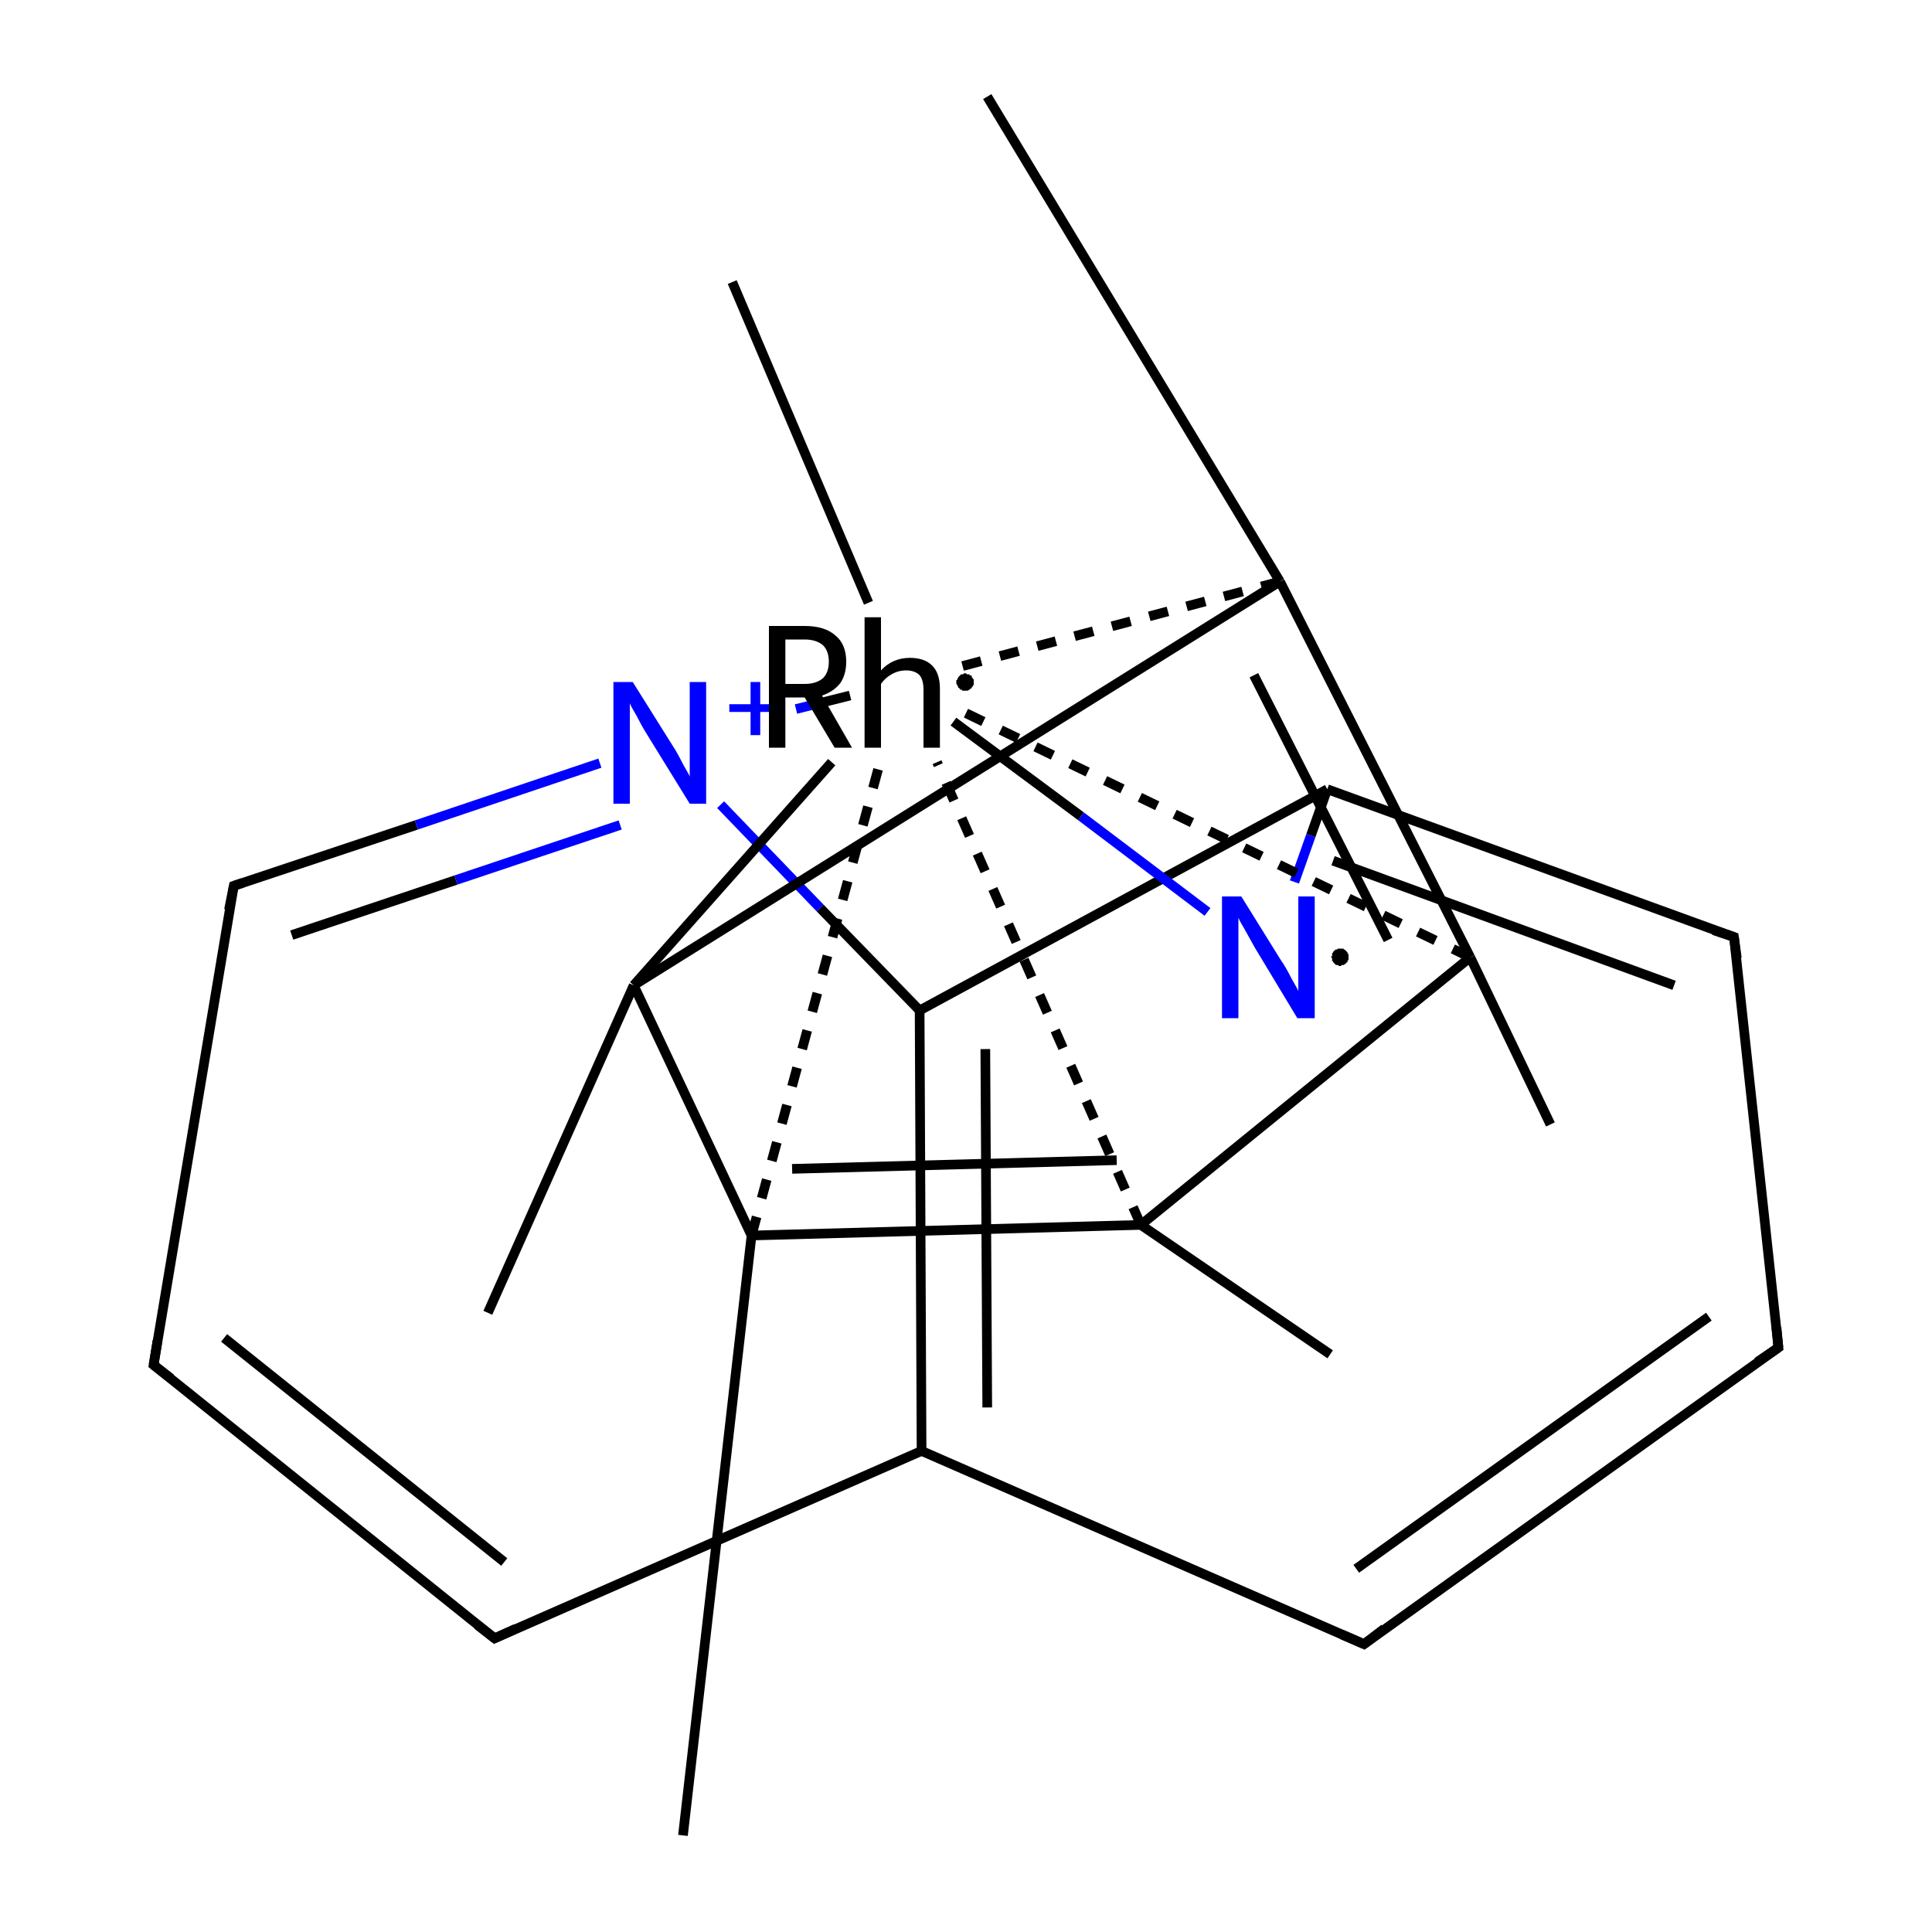 <?xml version='1.0' encoding='iso-8859-1'?>
<svg version='1.1' baseProfile='full'
              xmlns='http://www.w3.org/2000/svg'
                      xmlns:rdkit='http://www.rdkit.org/xml'
                      xmlns:xlink='http://www.w3.org/1999/xlink'
                  xml:space='preserve'
width='200px' height='200px' viewBox='0 0 200 200'>
<!-- END OF HEADER -->
<rect style='opacity:1.0;fill:#FFFFFF;stroke:none' width='200.0' height='200.0' x='0.0' y='0.0'> </rect>
<path class='bond-0 atom-0 atom-1' d='M 137.4,81.7 L 179.5,97.0' style='fill:none;fill-rule:evenodd;stroke:#000000;stroke-width:1.0px;stroke-linecap:butt;stroke-linejoin:miter;stroke-opacity:1' />
<path class='bond-0 atom-0 atom-1' d='M 138.0,89.1 L 173.3,102.0' style='fill:none;fill-rule:evenodd;stroke:#000000;stroke-width:1.0px;stroke-linecap:butt;stroke-linejoin:miter;stroke-opacity:1' />
<path class='bond-1 atom-0 atom-8' d='M 137.4,81.7 L 95.2,104.6' style='fill:none;fill-rule:evenodd;stroke:#000000;stroke-width:1.0px;stroke-linecap:butt;stroke-linejoin:miter;stroke-opacity:1' />
<path class='bond-2 atom-0 atom-21' d='M 137.4,81.7 L 135.7,86.5' style='fill:none;fill-rule:evenodd;stroke:#000000;stroke-width:1.0px;stroke-linecap:butt;stroke-linejoin:miter;stroke-opacity:1' />
<path class='bond-2 atom-0 atom-21' d='M 135.7,86.5 L 134.0,91.3' style='fill:none;fill-rule:evenodd;stroke:#0000FF;stroke-width:1.0px;stroke-linecap:butt;stroke-linejoin:miter;stroke-opacity:1' />
<path class='bond-3 atom-1 atom-2' d='M 179.5,97.0 L 184.1,139.5' style='fill:none;fill-rule:evenodd;stroke:#000000;stroke-width:1.0px;stroke-linecap:butt;stroke-linejoin:miter;stroke-opacity:1' />
<path class='bond-4 atom-2 atom-3' d='M 184.1,139.5 L 141.2,170.2' style='fill:none;fill-rule:evenodd;stroke:#000000;stroke-width:1.0px;stroke-linecap:butt;stroke-linejoin:miter;stroke-opacity:1' />
<path class='bond-4 atom-2 atom-3' d='M 176.9,136.3 L 140.4,162.4' style='fill:none;fill-rule:evenodd;stroke:#000000;stroke-width:1.0px;stroke-linecap:butt;stroke-linejoin:miter;stroke-opacity:1' />
<path class='bond-5 atom-3 atom-4' d='M 141.2,170.2 L 95.4,150.2' style='fill:none;fill-rule:evenodd;stroke:#000000;stroke-width:1.0px;stroke-linecap:butt;stroke-linejoin:miter;stroke-opacity:1' />
<path class='bond-6 atom-4 atom-5' d='M 95.4,150.2 L 51.2,169.6' style='fill:none;fill-rule:evenodd;stroke:#000000;stroke-width:1.0px;stroke-linecap:butt;stroke-linejoin:miter;stroke-opacity:1' />
<path class='bond-7 atom-4 atom-8' d='M 95.4,150.2 L 95.2,104.6' style='fill:none;fill-rule:evenodd;stroke:#000000;stroke-width:1.0px;stroke-linecap:butt;stroke-linejoin:miter;stroke-opacity:1' />
<path class='bond-7 atom-4 atom-8' d='M 102.2,145.7 L 102.0,108.6' style='fill:none;fill-rule:evenodd;stroke:#000000;stroke-width:1.0px;stroke-linecap:butt;stroke-linejoin:miter;stroke-opacity:1' />
<path class='bond-8 atom-5 atom-6' d='M 51.2,169.6 L 15.9,141.3' style='fill:none;fill-rule:evenodd;stroke:#000000;stroke-width:1.0px;stroke-linecap:butt;stroke-linejoin:miter;stroke-opacity:1' />
<path class='bond-8 atom-5 atom-6' d='M 52.2,161.7 L 23.2,138.5' style='fill:none;fill-rule:evenodd;stroke:#000000;stroke-width:1.0px;stroke-linecap:butt;stroke-linejoin:miter;stroke-opacity:1' />
<path class='bond-9 atom-6 atom-7' d='M 15.9,141.3 L 24.2,91.7' style='fill:none;fill-rule:evenodd;stroke:#000000;stroke-width:1.0px;stroke-linecap:butt;stroke-linejoin:miter;stroke-opacity:1' />
<path class='bond-10 atom-7 atom-20' d='M 24.2,91.7 L 43.1,85.4' style='fill:none;fill-rule:evenodd;stroke:#000000;stroke-width:1.0px;stroke-linecap:butt;stroke-linejoin:miter;stroke-opacity:1' />
<path class='bond-10 atom-7 atom-20' d='M 43.1,85.4 L 62.1,79.0' style='fill:none;fill-rule:evenodd;stroke:#0000FF;stroke-width:1.0px;stroke-linecap:butt;stroke-linejoin:miter;stroke-opacity:1' />
<path class='bond-10 atom-7 atom-20' d='M 30.2,96.8 L 47.2,91.1' style='fill:none;fill-rule:evenodd;stroke:#000000;stroke-width:1.0px;stroke-linecap:butt;stroke-linejoin:miter;stroke-opacity:1' />
<path class='bond-10 atom-7 atom-20' d='M 47.2,91.1 L 64.2,85.4' style='fill:none;fill-rule:evenodd;stroke:#0000FF;stroke-width:1.0px;stroke-linecap:butt;stroke-linejoin:miter;stroke-opacity:1' />
<path class='bond-11 atom-8 atom-20' d='M 95.2,104.6 L 84.9,94.0' style='fill:none;fill-rule:evenodd;stroke:#000000;stroke-width:1.0px;stroke-linecap:butt;stroke-linejoin:miter;stroke-opacity:1' />
<path class='bond-11 atom-8 atom-20' d='M 84.9,94.0 L 74.6,83.3' style='fill:none;fill-rule:evenodd;stroke:#0000FF;stroke-width:1.0px;stroke-linecap:butt;stroke-linejoin:miter;stroke-opacity:1' />
<path class='bond-12 atom-9 atom-10' d='M 77.8,127.9 L 70.7,190.0' style='fill:none;fill-rule:evenodd;stroke:#000000;stroke-width:1.0px;stroke-linecap:butt;stroke-linejoin:miter;stroke-opacity:1' />
<path class='bond-13 atom-9 atom-11' d='M 77.8,127.9 L 118.1,126.8' style='fill:none;fill-rule:evenodd;stroke:#000000;stroke-width:1.0px;stroke-linecap:butt;stroke-linejoin:miter;stroke-opacity:1' />
<path class='bond-13 atom-9 atom-11' d='M 82.0,121.0 L 115.6,120.1' style='fill:none;fill-rule:evenodd;stroke:#000000;stroke-width:1.0px;stroke-linecap:butt;stroke-linejoin:miter;stroke-opacity:1' />
<path class='bond-14 atom-9 atom-17' d='M 77.8,127.9 L 65.6,102.0' style='fill:none;fill-rule:evenodd;stroke:#000000;stroke-width:1.0px;stroke-linecap:butt;stroke-linejoin:miter;stroke-opacity:1' />
<path class='bond-15 atom-11 atom-12' d='M 118.1,126.8 L 137.7,140.2' style='fill:none;fill-rule:evenodd;stroke:#000000;stroke-width:1.0px;stroke-linecap:butt;stroke-linejoin:miter;stroke-opacity:1' />
<path class='bond-16 atom-11 atom-13' d='M 118.1,126.8 L 152.2,99.1' style='fill:none;fill-rule:evenodd;stroke:#000000;stroke-width:1.0px;stroke-linecap:butt;stroke-linejoin:miter;stroke-opacity:1' />
<path class='bond-17 atom-13 atom-14' d='M 152.2,99.1 L 160.5,116.4' style='fill:none;fill-rule:evenodd;stroke:#000000;stroke-width:1.0px;stroke-linecap:butt;stroke-linejoin:miter;stroke-opacity:1' />
<path class='bond-18 atom-13 atom-15' d='M 152.2,99.1 L 132.5,60.2' style='fill:none;fill-rule:evenodd;stroke:#000000;stroke-width:1.0px;stroke-linecap:butt;stroke-linejoin:miter;stroke-opacity:1' />
<path class='bond-18 atom-13 atom-15' d='M 143.7,97.3 L 129.8,69.9' style='fill:none;fill-rule:evenodd;stroke:#000000;stroke-width:1.0px;stroke-linecap:butt;stroke-linejoin:miter;stroke-opacity:1' />
<path class='bond-19 atom-15 atom-16' d='M 132.5,60.2 L 102.2,10.0' style='fill:none;fill-rule:evenodd;stroke:#000000;stroke-width:1.0px;stroke-linecap:butt;stroke-linejoin:miter;stroke-opacity:1' />
<path class='bond-20 atom-15 atom-17' d='M 132.5,60.2 L 65.6,102.0' style='fill:none;fill-rule:evenodd;stroke:#000000;stroke-width:1.0px;stroke-linecap:butt;stroke-linejoin:miter;stroke-opacity:1' />
<path class='bond-21 atom-17 atom-18' d='M 65.6,102.0 L 50.5,135.9' style='fill:none;fill-rule:evenodd;stroke:#000000;stroke-width:1.0px;stroke-linecap:butt;stroke-linejoin:miter;stroke-opacity:1' />
<path class='bond-22 atom-17 atom-22' d='M 65.6,102.0 L 86.1,78.9' style='fill:none;fill-rule:evenodd;stroke:#000000;stroke-width:1.0px;stroke-linecap:butt;stroke-linejoin:miter;stroke-opacity:1' />
<path class='bond-23 atom-19 atom-22' d='M 75.8,29.2 L 89.9,62.4' style='fill:none;fill-rule:evenodd;stroke:#000000;stroke-width:1.0px;stroke-linecap:butt;stroke-linejoin:miter;stroke-opacity:1' />
<path class='bond-24 atom-20 atom-22' d='M 82.4,73.4 L 85.2,72.7' style='fill:none;fill-rule:evenodd;stroke:#0000FF;stroke-width:1.0px;stroke-linecap:butt;stroke-linejoin:miter;stroke-opacity:1' />
<path class='bond-24 atom-20 atom-22' d='M 85.2,72.7 L 88.0,72.0' style='fill:none;fill-rule:evenodd;stroke:#000000;stroke-width:1.0px;stroke-linecap:butt;stroke-linejoin:miter;stroke-opacity:1' />
<path class='bond-25 atom-21 atom-22' d='M 125.0,94.4 L 111.9,84.5' style='fill:none;fill-rule:evenodd;stroke:#0000FF;stroke-width:1.0px;stroke-linecap:butt;stroke-linejoin:miter;stroke-opacity:1' />
<path class='bond-25 atom-21 atom-22' d='M 111.9,84.5 L 98.7,74.7' style='fill:none;fill-rule:evenodd;stroke:#000000;stroke-width:1.0px;stroke-linecap:butt;stroke-linejoin:miter;stroke-opacity:1' />
<path class='bond-26 atom-9 atom-22' d='M 77.8,127.9 L 91.1,78.9' style='fill:none;fill-rule:evenodd;stroke:#000000;stroke-width:1.0px;stroke-linecap:butt;stroke-linejoin:miter;stroke-opacity:1;stroke-dasharray:2,2' />
<path class='bond-27 atom-11 atom-22' d='M 118.1,126.8 L 97.0,78.9' style='fill:none;fill-rule:evenodd;stroke:#000000;stroke-width:1.0px;stroke-linecap:butt;stroke-linejoin:miter;stroke-opacity:1;stroke-dasharray:2,2' />
<path class='bond-28 atom-13 atom-22' d='M 152.2,99.1 L 98.7,73.2' style='fill:none;fill-rule:evenodd;stroke:#000000;stroke-width:1.0px;stroke-linecap:butt;stroke-linejoin:miter;stroke-opacity:1;stroke-dasharray:2,2' />
<path class='bond-29 atom-15 atom-22' d='M 132.5,60.2 L 98.7,69.2' style='fill:none;fill-rule:evenodd;stroke:#000000;stroke-width:1.0px;stroke-linecap:butt;stroke-linejoin:miter;stroke-opacity:1;stroke-dasharray:2,2' />
<path d='M 177.4,96.3 L 179.5,97.0 L 179.8,99.2' style='fill:none;stroke:#000000;stroke-width:1.0px;stroke-linecap:butt;stroke-linejoin:miter;stroke-opacity:1;' />
<path d='M 183.9,137.4 L 184.1,139.5 L 181.9,141.0' style='fill:none;stroke:#000000;stroke-width:1.0px;stroke-linecap:butt;stroke-linejoin:miter;stroke-opacity:1;' />
<path d='M 143.3,168.6 L 141.2,170.2 L 138.9,169.2' style='fill:none;stroke:#000000;stroke-width:1.0px;stroke-linecap:butt;stroke-linejoin:miter;stroke-opacity:1;' />
<path d='M 53.4,168.6 L 51.2,169.6 L 49.4,168.2' style='fill:none;stroke:#000000;stroke-width:1.0px;stroke-linecap:butt;stroke-linejoin:miter;stroke-opacity:1;' />
<path d='M 17.7,142.7 L 15.9,141.3 L 16.3,138.8' style='fill:none;stroke:#000000;stroke-width:1.0px;stroke-linecap:butt;stroke-linejoin:miter;stroke-opacity:1;' />
<path d='M 23.7,94.2 L 24.2,91.7 L 25.1,91.4' style='fill:none;stroke:#000000;stroke-width:1.0px;stroke-linecap:butt;stroke-linejoin:miter;stroke-opacity:1;' />
<path class='atom-20' d='M 65.5 70.6
L 69.7 77.3
Q 70.1 77.9, 70.7 79.1
Q 71.4 80.3, 71.4 80.4
L 71.4 70.6
L 73.1 70.6
L 73.1 83.2
L 71.4 83.2
L 66.9 75.9
Q 66.4 75.1, 65.9 74.1
Q 65.3 73.1, 65.2 72.8
L 65.2 83.2
L 63.5 83.2
L 63.5 70.6
L 65.5 70.6
' fill='#0000FF'/>
<path class='atom-20' d='M 75.5 72.9
L 77.7 72.9
L 77.7 70.6
L 78.7 70.6
L 78.7 72.9
L 80.9 72.9
L 80.9 73.7
L 78.7 73.7
L 78.7 76.1
L 77.7 76.1
L 77.7 73.7
L 75.5 73.7
L 75.5 72.9
' fill='#0000FF'/>
<path class='atom-21' d='M 128.5 92.8
L 132.6 99.4
Q 133.1 100.1, 133.7 101.3
Q 134.4 102.5, 134.4 102.6
L 134.4 92.8
L 136.1 92.8
L 136.1 105.4
L 134.3 105.4
L 129.9 98.1
Q 129.4 97.2, 128.9 96.3
Q 128.3 95.3, 128.2 95.0
L 128.2 105.4
L 126.5 105.4
L 126.5 92.8
L 128.5 92.8
' fill='#0000FF'/>
<path class='atom-22' d='M 86.4 77.4
L 83.3 72.2
L 83.3 72.2
L 81.3 72.2
L 81.3 77.4
L 79.6 77.4
L 79.6 64.8
L 83.3 64.8
Q 85.4 64.8, 86.5 65.8
Q 87.6 66.7, 87.6 68.5
Q 87.6 69.8, 87.0 70.7
Q 86.3 71.6, 85.1 72.0
L 88.2 77.4
L 86.4 77.4
M 81.3 70.8
L 83.3 70.8
Q 84.5 70.8, 85.2 70.2
Q 85.8 69.6, 85.8 68.5
Q 85.8 67.4, 85.2 66.8
Q 84.5 66.2, 83.3 66.2
L 81.3 66.2
L 81.3 70.8
' fill='#000000'/>
<path class='atom-22' d='M 94.2 68.1
Q 95.7 68.1, 96.5 68.9
Q 97.3 69.7, 97.3 71.3
L 97.3 77.4
L 95.6 77.4
L 95.6 71.4
Q 95.6 70.4, 95.2 69.9
Q 94.7 69.4, 93.8 69.4
Q 93.0 69.4, 92.3 69.8
Q 91.6 70.2, 91.2 70.8
L 91.2 77.4
L 89.5 77.4
L 89.5 63.9
L 91.2 63.9
L 91.2 69.4
Q 92.4 68.1, 94.2 68.1
' fill='#000000'/>
<path class='atom-21' d='M 139.6,99.1 L 139.6,99.2 L 139.6,99.2 L 139.6,99.3 L 139.6,99.4 L 139.5,99.4 L 139.5,99.5 L 139.5,99.6 L 139.4,99.6 L 139.4,99.7 L 139.3,99.7 L 139.3,99.8 L 139.2,99.8 L 139.1,99.9 L 139.1,99.9 L 139.0,99.9 L 138.9,99.9 L 138.8,100.0 L 138.8,100.0 L 138.7,100.0 L 138.6,100.0 L 138.5,99.9 L 138.5,99.9 L 138.4,99.9 L 138.3,99.9 L 138.2,99.8 L 138.2,99.8 L 138.1,99.7 L 138.1,99.7 L 138.0,99.6 L 138.0,99.5 L 137.9,99.5 L 137.9,99.4 L 137.9,99.3 L 137.9,99.3 L 137.9,99.2 L 137.8,99.1 L 137.8,99.0 L 137.9,99.0 L 137.9,98.9 L 137.9,98.8 L 137.9,98.7 L 137.9,98.7 L 138.0,98.6 L 138.0,98.5 L 138.1,98.5 L 138.1,98.4 L 138.2,98.4 L 138.2,98.3 L 138.3,98.3 L 138.4,98.3 L 138.5,98.2 L 138.5,98.2 L 138.6,98.2 L 138.7,98.2 L 138.8,98.2 L 138.8,98.2 L 138.9,98.2 L 139.0,98.2 L 139.1,98.2 L 139.1,98.3 L 139.2,98.3 L 139.3,98.4 L 139.3,98.4 L 139.4,98.5 L 139.4,98.5 L 139.5,98.6 L 139.5,98.6 L 139.5,98.7 L 139.6,98.8 L 139.6,98.8 L 139.6,98.9 L 139.6,99.0 L 139.6,99.1 L 138.7,99.1 Z' style='fill:#000000;fill-rule:evenodd;fill-opacity:1;stroke:#000000;stroke-width:0.0px;stroke-linecap:butt;stroke-linejoin:miter;stroke-opacity:1;' />
<path class='atom-22' d='M 100.8,70.6 L 100.8,70.7 L 100.8,70.8 L 100.8,70.8 L 100.8,70.9 L 100.7,71.0 L 100.7,71.1 L 100.6,71.1 L 100.6,71.2 L 100.6,71.2 L 100.5,71.3 L 100.4,71.3 L 100.4,71.4 L 100.3,71.4 L 100.2,71.5 L 100.2,71.5 L 100.1,71.5 L 100.0,71.5 L 99.9,71.5 L 99.9,71.5 L 99.8,71.5 L 99.7,71.5 L 99.6,71.5 L 99.6,71.4 L 99.5,71.4 L 99.4,71.4 L 99.4,71.3 L 99.3,71.3 L 99.3,71.2 L 99.2,71.2 L 99.2,71.1 L 99.1,71.0 L 99.1,71.0 L 99.1,70.9 L 99.0,70.8 L 99.0,70.7 L 99.0,70.7 L 99.0,70.6 L 99.0,70.5 L 99.0,70.4 L 99.1,70.4 L 99.1,70.3 L 99.1,70.2 L 99.2,70.2 L 99.2,70.1 L 99.3,70.0 L 99.3,70.0 L 99.4,69.9 L 99.4,69.9 L 99.5,69.8 L 99.6,69.8 L 99.6,69.8 L 99.7,69.8 L 99.8,69.7 L 99.9,69.7 L 99.9,69.7 L 100.0,69.7 L 100.1,69.8 L 100.2,69.8 L 100.2,69.8 L 100.3,69.8 L 100.4,69.9 L 100.4,69.9 L 100.5,69.9 L 100.6,70.0 L 100.6,70.1 L 100.6,70.1 L 100.7,70.2 L 100.7,70.3 L 100.8,70.3 L 100.8,70.4 L 100.8,70.5 L 100.8,70.5 L 100.8,70.6 L 99.9,70.6 Z' style='fill:#000000;fill-rule:evenodd;fill-opacity:1;stroke:#000000;stroke-width:0.0px;stroke-linecap:butt;stroke-linejoin:miter;stroke-opacity:1;' />
</svg>
